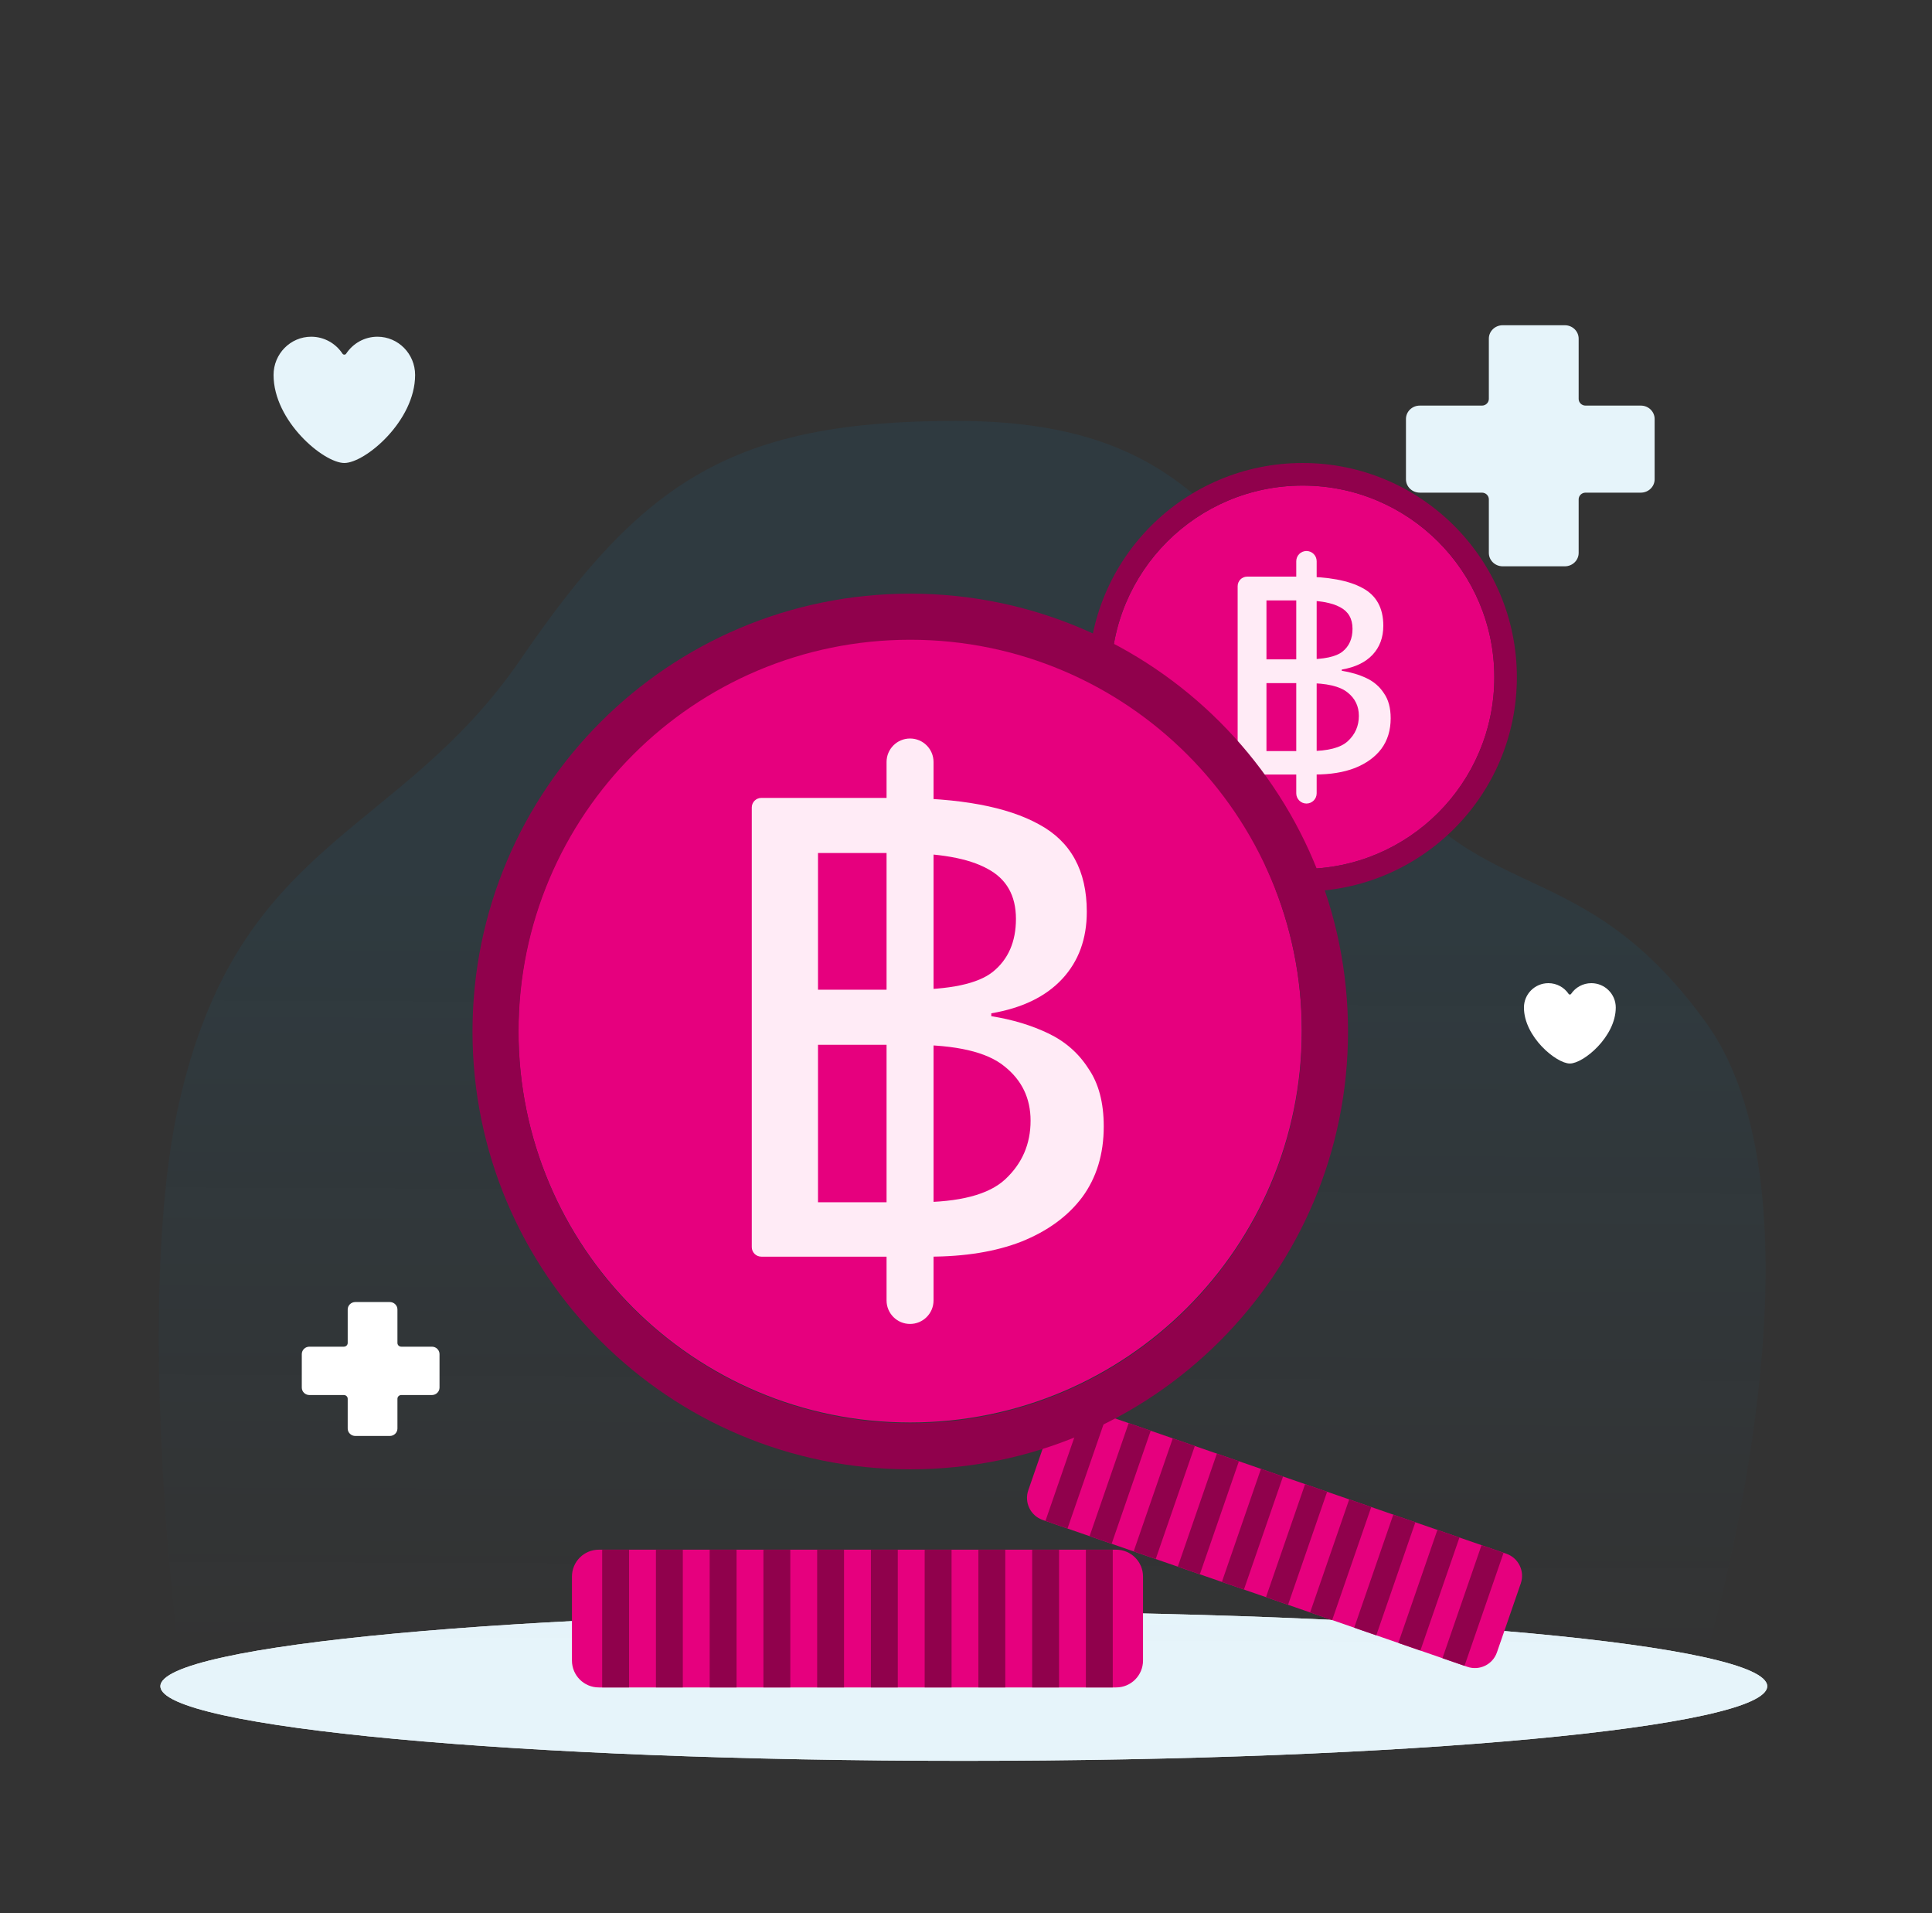 <svg id="mtl_icon-money-baht" width="101" height="100" viewBox="0 0 101 100" fill="none" xmlns="http://www.w3.org/2000/svg">
<rect x="0" y="0" width="101" height="100" fill="#333333" stroke="none"/>
<path d="M92.385 88.137C92.385 90.291 73.581 92.037 50.385 92.037C27.189 92.037 8.385 90.291 8.385 88.137C8.385 85.983 27.189 84.237 50.385 84.237C73.581 84.237 92.385 85.983 92.385 88.137Z" fill="#E8EAEE"/>
<path d="M92.385 88.137C92.385 90.291 73.581 92.037 50.385 92.037C27.189 92.037 8.385 90.291 8.385 88.137C8.385 85.983 27.189 84.237 50.385 84.237C73.581 84.237 92.385 85.983 92.385 88.137Z" fill="#E6F4FA"/>
<path d="M9.365 57.635C12.496 43.81 20.855 43.758 27.233 34.438C33.611 25.118 38.313 22 49.979 22C61.645 22 65.079 27.487 70.858 37.812C76.636 48.138 82.143 43.747 89.175 53.432C96.208 63.118 89.175 86.6 89.175 86.6H9.365C9.365 86.6 6.97 68.21 9.365 57.635Z" fill="url(#paint0_linear_2359_12586)"/>
<path d="M19.732 17.6C19.051 17.6 18.451 17.951 18.097 18.485C18.051 18.554 17.95 18.554 17.904 18.485C17.551 17.951 16.95 17.6 16.269 17.6C15.182 17.6 14.301 18.495 14.301 19.599C14.301 22.008 16.914 24.2 18.001 24.2C19.088 24.2 21.701 22.008 21.701 19.599C21.701 18.495 20.819 17.6 19.732 17.6H19.732Z" fill="#E6F4FA"/>
<path d="M83.191 51.389C82.749 51.389 82.36 51.612 82.131 51.952C82.101 51.996 82.035 51.996 82.005 51.952C81.776 51.612 81.387 51.389 80.945 51.389C80.24 51.389 79.668 51.958 79.668 52.661C79.668 54.194 81.363 55.589 82.068 55.589C82.773 55.589 84.468 54.194 84.468 52.661C84.468 51.958 83.896 51.389 83.191 51.389H83.191Z" fill="white"/>
<path fill-rule="evenodd" clip-rule="evenodd" d="M78.556 17C78.157 17 77.833 17.313 77.833 17.7V20.85C77.833 21.043 77.672 21.2 77.472 21.2H74.222C73.823 21.2 73.5 21.513 73.5 21.9V25.05C73.5 25.437 73.823 25.75 74.222 25.75H77.472C77.672 25.75 77.833 25.907 77.833 26.1V28.9C77.833 29.287 78.157 29.6 78.556 29.6H81.806C82.204 29.6 82.528 29.287 82.528 28.9V26.1C82.528 25.907 82.689 25.75 82.889 25.75H85.778C86.177 25.75 86.5 25.437 86.5 25.05V21.9C86.5 21.513 86.177 21.2 85.778 21.2L82.889 21.2C82.689 21.2 82.528 21.043 82.528 20.85V17.7C82.528 17.313 82.204 17 81.806 17H78.556Z" fill="#E6F4FA"/>
<path fill-rule="evenodd" clip-rule="evenodd" d="M18.577 68.056C18.356 68.056 18.177 68.23 18.177 68.445V70.195C18.177 70.302 18.088 70.389 17.977 70.389L16.177 70.389C15.956 70.389 15.777 70.563 15.777 70.778V72.528C15.777 72.743 15.956 72.917 16.177 72.917H17.977C18.088 72.917 18.177 73.004 18.177 73.111V74.667C18.177 74.882 18.356 75.056 18.577 75.056H20.377C20.598 75.056 20.777 74.882 20.777 74.667V73.111C20.777 73.004 20.867 72.917 20.977 72.917H22.577C22.798 72.917 22.977 72.743 22.977 72.528V70.778C22.977 70.563 22.798 70.389 22.577 70.389L20.977 70.389C20.867 70.389 20.777 70.302 20.777 70.195V68.445C20.777 68.23 20.598 68.056 20.377 68.056H18.577Z" fill="white"/>
<path d="M29.9 82.405C29.9 81.629 30.529 81 31.305 81H58.349C59.125 81 59.754 81.629 59.754 82.405V86.795C59.754 87.571 59.125 88.2 58.349 88.2H31.305C30.529 88.2 29.9 87.571 29.9 86.795V82.405Z" fill="#E6007E"/>
<path d="M31.48 81H32.885V88.2H31.48V81Z" fill="#90014C"/>
<path d="M34.291 81H35.696V88.2H34.291V81Z" fill="#90014C"/>
<path d="M37.1 81H38.505V88.2H37.1V81Z" fill="#90014C"/>
<path d="M39.91 81H41.315V88.2H39.91V81Z" fill="#90014C"/>
<path d="M42.719 81H44.124V88.2H42.719V81Z" fill="#90014C"/>
<path d="M45.529 81H46.934V88.2H45.529V81Z" fill="#90014C"/>
<path d="M48.34 81H49.745V88.2H48.34V81Z" fill="#90014C"/>
<path d="M51.148 81H52.553V88.2H51.148V81Z" fill="#90014C"/>
<path d="M53.959 81H55.364V88.2H53.959V81Z" fill="#90014C"/>
<path d="M56.768 81H58.172V88.2H56.768V81Z" fill="#90014C"/>
<path d="M55.002 74.292C55.222 73.655 55.917 73.317 56.553 73.537L78.748 81.212C79.385 81.432 79.722 82.127 79.502 82.764L78.256 86.367C78.036 87.004 77.341 87.341 76.705 87.121L54.51 79.446C53.873 79.226 53.536 78.531 53.756 77.895L55.002 74.292Z" fill="#E6007E"/>
<path d="M56.697 73.586L57.85 73.985L55.807 79.894L54.654 79.495L56.697 73.586Z" fill="#90014C"/>
<path d="M59.004 74.383L60.157 74.781L58.114 80.691L56.961 80.292L59.004 74.383Z" fill="#90014C"/>
<path d="M61.309 75.181L62.462 75.579L60.418 81.488L59.265 81.09L61.309 75.181Z" fill="#90014C"/>
<path d="M63.615 75.978L64.768 76.377L62.725 82.286L61.572 81.888L63.615 75.978Z" fill="#90014C"/>
<path d="M65.92 76.775L67.073 77.174L65.03 83.083L63.877 82.684L65.92 76.775Z" fill="#90014C"/>
<path d="M68.227 77.573L69.379 77.972L67.336 83.881L66.183 83.482L68.227 77.573Z" fill="#90014C"/>
<path d="M70.533 78.37L71.686 78.769L69.643 84.678L68.49 84.279L70.533 78.37Z" fill="#90014C"/>
<path d="M72.838 79.168L73.991 79.567L71.948 85.476L70.795 85.077L72.838 79.168Z" fill="#90014C"/>
<path d="M75.144 79.965L76.297 80.364L74.254 86.272L73.101 85.874L75.144 79.965Z" fill="#90014C"/>
<path d="M77.451 80.763L78.604 81.161L76.561 87.07L75.408 86.672L77.451 80.763Z" fill="#90014C"/>
<path d="M78.12 35.399C78.12 40.933 73.634 45.419 68.1 45.419C62.566 45.419 58.08 40.933 58.08 35.399C58.08 29.865 62.566 25.379 68.1 25.379C73.634 25.379 78.12 29.865 78.12 35.399Z" fill="#E6007E"/>
<path fill-rule="evenodd" clip-rule="evenodd" d="M79.298 35.399C79.298 41.584 74.284 46.598 68.099 46.598C61.914 46.598 56.9 41.584 56.9 35.399C56.9 29.214 61.914 24.2 68.099 24.2C74.284 24.2 79.298 29.214 79.298 35.399ZM68.099 45.419C73.633 45.419 78.12 40.933 78.12 35.399C78.12 29.865 73.633 25.379 68.099 25.379C62.565 25.379 58.079 29.865 58.079 35.399C58.079 40.933 62.565 45.419 68.099 45.419Z" fill="#90014C"/>
<path d="M65.201 40.483C64.925 40.483 64.701 40.259 64.701 39.983V30.639C64.701 30.363 64.925 30.139 65.201 30.139H67.992C69.428 30.139 70.507 30.338 71.231 30.736C71.954 31.123 72.316 31.78 72.316 32.705C72.316 33.318 72.129 33.824 71.756 34.222C71.382 34.62 70.846 34.878 70.145 34.996V35.061C70.624 35.136 71.056 35.265 71.441 35.448C71.826 35.631 72.129 35.895 72.351 36.239C72.585 36.572 72.701 37.008 72.701 37.546C72.701 38.17 72.538 38.703 72.211 39.144C71.884 39.574 71.423 39.907 70.828 40.144C70.245 40.37 69.544 40.483 68.727 40.483H65.201ZM66.207 39.257H68.465C69.422 39.257 70.087 39.084 70.46 38.74C70.846 38.385 71.038 37.944 71.038 37.417C71.038 36.911 70.84 36.502 70.443 36.191C70.046 35.868 69.346 35.706 68.342 35.706H66.207V39.257ZM66.207 34.464H68.272C69.206 34.464 69.842 34.329 70.18 34.06C70.531 33.781 70.706 33.383 70.706 32.866C70.706 32.339 70.49 31.963 70.058 31.737C69.626 31.5 68.955 31.382 68.045 31.382H66.207V34.464ZM68.299 42C68.004 42 67.765 41.761 67.765 41.466V29.334C67.765 29.039 68.004 28.8 68.299 28.8C68.593 28.8 68.832 29.039 68.832 29.334V41.466C68.832 41.761 68.593 42 68.299 42Z" fill="#FFEBF6"/>
<path d="M68.053 53.876C68.053 65.185 58.886 74.352 47.578 74.352C36.269 74.352 27.102 65.185 27.102 53.876C27.102 42.568 36.269 33.4 47.578 33.4C58.886 33.4 68.053 42.568 68.053 53.876Z" fill="#E6007E"/>
<path d="M39.801 65.684C39.525 65.684 39.301 65.46 39.301 65.184V42.206C39.301 41.929 39.525 41.706 39.801 41.706H46.87C50.172 41.706 52.654 42.167 54.319 43.09C55.983 43.987 56.815 45.509 56.815 47.653C56.815 49.075 56.386 50.247 55.527 51.17C54.668 52.093 53.433 52.691 51.822 52.965V53.115C52.923 53.29 53.916 53.589 54.802 54.013C55.688 54.437 56.386 55.048 56.895 55.846C57.432 56.619 57.701 57.629 57.701 58.876C57.701 60.322 57.325 61.557 56.573 62.579C55.822 63.577 54.762 64.35 53.393 64.899C52.051 65.422 50.44 65.684 48.561 65.684H39.801ZM42.763 62.841H47.957C50.158 62.841 51.688 62.442 52.547 61.644C53.433 60.821 53.876 59.799 53.876 58.577C53.876 57.404 53.419 56.457 52.507 55.734C51.594 54.985 49.984 54.611 47.675 54.611H42.763V62.841ZM42.763 51.731H47.514C49.662 51.731 51.125 51.419 51.903 50.796C52.708 50.147 53.111 49.224 53.111 48.028C53.111 46.806 52.614 45.933 51.621 45.409C50.628 44.86 49.085 44.586 46.991 44.586H42.763V51.731ZM47.575 69.201C46.897 69.201 46.347 68.651 46.347 67.973V39.829C46.347 39.15 46.897 38.601 47.575 38.601C48.253 38.601 48.803 39.15 48.803 39.829V67.973C48.803 68.651 48.253 69.201 47.575 69.201Z" fill="#FFEBF6"/>
<path fill-rule="evenodd" clip-rule="evenodd" d="M70.471 53.915C70.471 66.554 60.225 76.8 47.586 76.8C34.947 76.8 24.701 66.554 24.701 53.915C24.701 41.276 34.947 31.03 47.586 31.03C60.225 31.03 70.471 41.276 70.471 53.915ZM47.586 74.391C58.895 74.391 68.062 65.224 68.062 53.915C68.062 42.607 58.895 33.439 47.586 33.439C36.278 33.439 27.11 42.607 27.11 53.915C27.11 65.224 36.278 74.391 47.586 74.391Z" fill="#90014C"/>
<defs>
<linearGradient id="paint0_linear_2359_12586" x1="50.043" y1="46.779" x2="49.88" y2="86.691" gradientUnits="userSpaceOnUse">
<stop stop-color="#008ECF" stop-opacity="0.08"/>
<stop offset="1" stop-color="#008ECF" stop-opacity="0"/>
</linearGradient>
</defs>
</svg>

